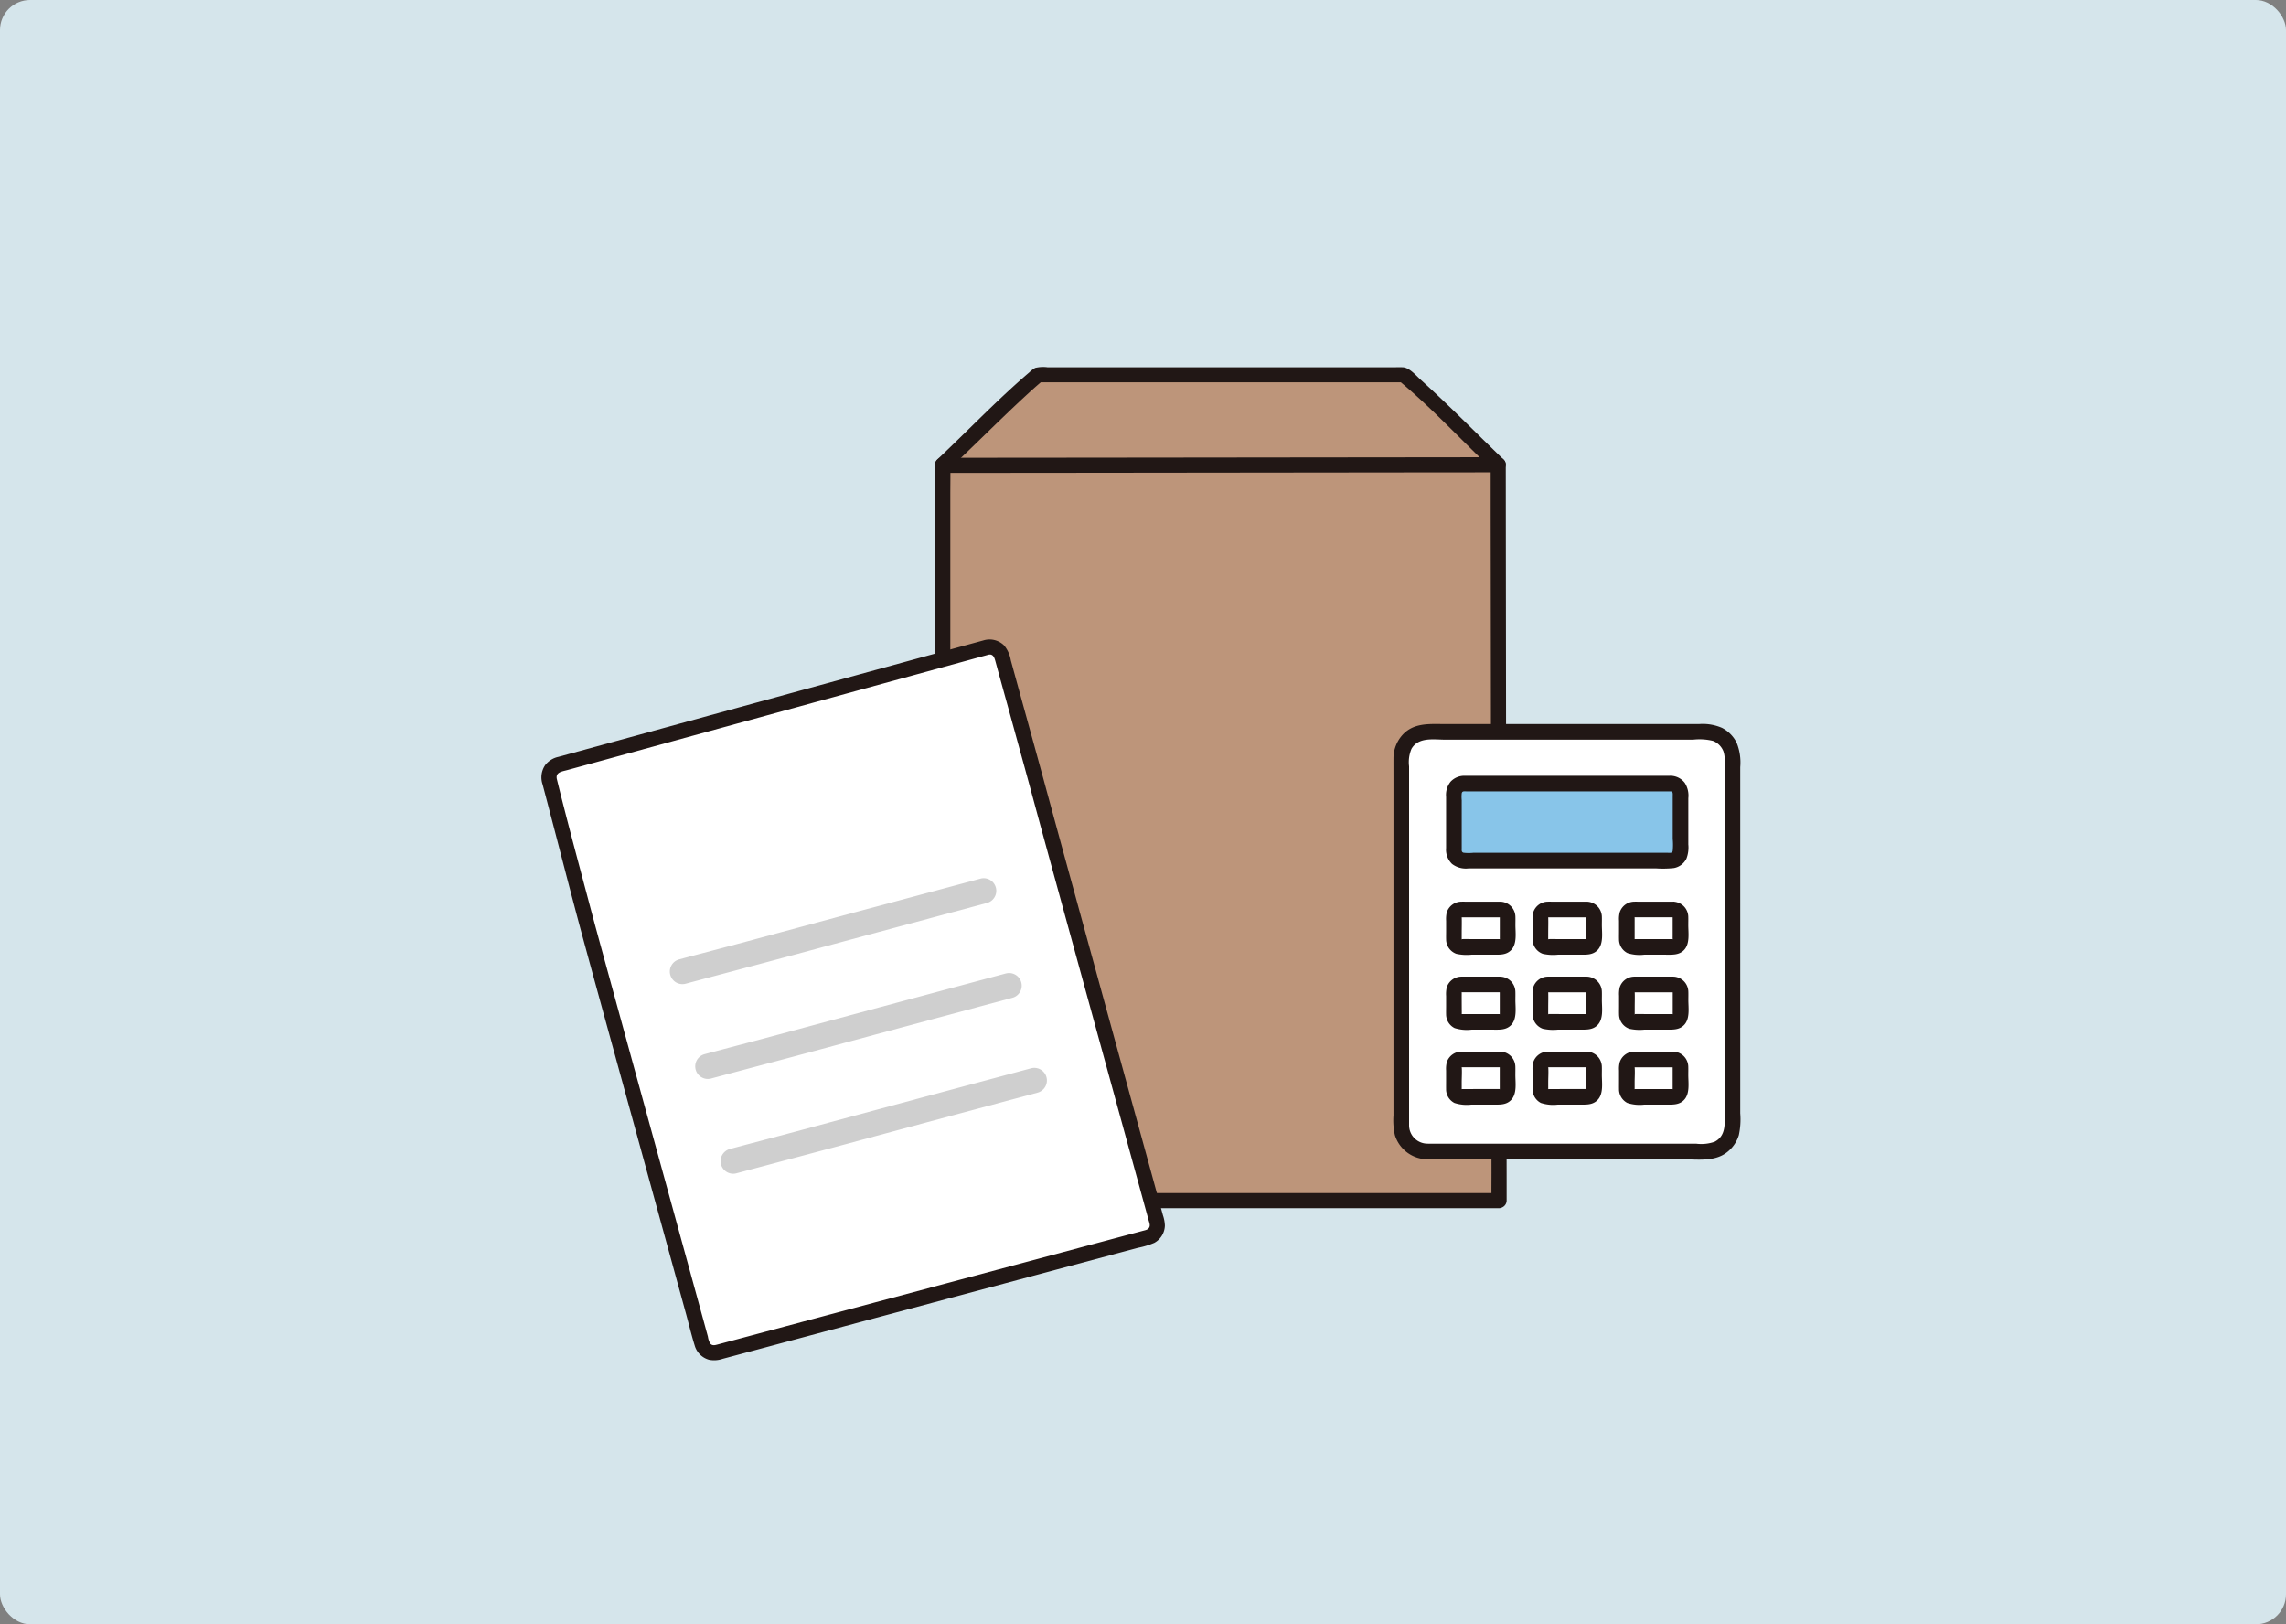 <svg xmlns="http://www.w3.org/2000/svg" width="380" height="270" viewBox="0 0 380 270">
  <rect x="0" y="0" width="380" height="270" fill="#808080" stroke="none"/>
  <g id="グループ_893" data-name="グループ 893" transform="translate(-1225 -1452)">
    <rect id="長方形_414" data-name="長方形 414" width="380" height="270" rx="5" transform="translate(1225 1452)" fill="#d5e5eb"/>
    <g id="グループ_886" data-name="グループ 886" transform="translate(4.65 1.293)">
      <g id="_1498_color" data-name="1498_color" transform="translate(1310.377 1511.705)">
        <path id="パス_1552" data-name="パス 1552" d="M127.458,17.433c3.129-2.91,12.04-11.811,15.86-14.956,29.236,0,58.529,0,60.755,0C207.89,5.62,216.82,14.567,219.8,17.433c0,8.194.149,122.176.149,122.329-9.518,0-83.677,0-92.475,0,0-.535-.032-125.858,0-122.236Z" transform="translate(-60.783 -1.18)" fill="#bd957a"/>
        <path id="パス_1553" data-name="パス 1553" d="M218.755,150.994H126.28l1.256,1.256V126.7l0-16.007V45q0-5.019,0-10.037c0-1.6.032-3.2.007-4.8,0-.195.069-.471-.042.108l-1.211.922h0l-1.211-.922c-.007-.035-.046-.488-.043-.257a1.275,1.275,0,0,0,1.256,1.256q5.941.006,11.883,0,10.046-.008,20.086-.02l23.27-.027,21.431-.024q7.285-.007,14.57-.012h1.083l-1.256-1.256q0,2.62,0,5.239,0,5.018.01,10.035.008,6.81.016,13.62.009,8.026.019,16.051.011,8.566.021,17.132.01,8.526.021,17.051.01,7.9.02,15.807l.017,13.216q.006,4.735.012,9.47c0,1.5-.026,3.006.006,4.507v.2a1.256,1.256,0,0,0,2.511,0q0-1.555,0-3.109L220,140.773l-.016-12.417q-.01-7.652-.019-15.3-.011-8.424-.021-16.848-.011-8.613-.021-17.225l-.02-16.443q-.009-7.154-.017-14.307-.006-5.511-.012-11.02,0-3.262-.006-6.525v-.758a1.274,1.274,0,0,0-1.256-1.256q-6.684,0-13.368.01l-20.852.022-23.314.027-20.755.021q-6.587.006-13.174.007h-.867l1.256,1.256a1.966,1.966,0,0,0-.046-.411,1.256,1.256,0,0,0-1.211-.922h0a1.289,1.289,0,0,0-1.211.922,19.585,19.585,0,0,0-.052,3.573q0,4.43,0,8.859V106.41q0,8.282,0,16.565v24.161c0,1.622-.025,3.248,0,4.87v.244a1.274,1.274,0,0,0,1.256,1.256h92.474A1.257,1.257,0,0,0,218.755,150.994Z" transform="translate(-59.591 -13.669)" fill="#211715"/>
        <path id="パス_1554" data-name="パス 1554" d="M127.181,17.141c4.29-4,8.4-8.182,12.7-12.159,1.032-.953,2.072-1.9,3.156-2.8l-.889.366,32.614,0h28.141l-.889-.366c4.59,3.789,8.759,8.13,13,12.3.905.889,1.809,1.779,2.721,2.658,1.164,1.122,2.943-.652,1.776-1.776-4.567-4.406-9.008-8.953-13.724-13.212-.8-.723-1.912-2.072-3.032-2.109-.512-.017-1.027,0-1.539,0h-30.35l-15.241,0H143.719a5.593,5.593,0,0,0-2.05.108,4.246,4.246,0,0,0-.948.716c-4.942,4.223-9.476,8.927-14.173,13.418q-.569.545-1.144,1.083c-1.185,1.1.594,2.878,1.776,1.776Z" transform="translate(-59.617 0)" fill="#211715"/>
        <path id="パス_1555" data-name="パス 1555" d="M75.075,89.033c-11.014,3.005-60.234,16.513-71.2,19.506a2.086,2.086,0,0,0-1.469,2.551c1.857,7.011,4.906,18.856,5.875,22.472,2.256,8.421,16.383,59.734,19.512,71.195a2.086,2.086,0,0,0,2.555,1.468c11.4-3.051,60.662-16.22,71.58-19.14a2.088,2.088,0,0,0,1.478-2.568c-3.183-11.67-17.433-63.471-19.845-72.474-.757-2.825-4.3-15.579-5.921-21.538a2.088,2.088,0,0,0-2.565-1.47Z" transform="translate(-1.126 -42.413)" fill="#fff"/>
        <path id="パス_1556" data-name="パス 1556" d="M73.615,86.689q-6.476,1.767-12.949,3.544L41.076,95.6l-20.362,5.582-15.5,4.246-2.418.661A3.788,3.788,0,0,0,.64,107.407a3.6,3.6,0,0,0-.471,3.261q1.6,6.06,3.17,12.129c1.223,4.7,2.446,9.4,3.722,14.089q2.083,7.652,4.186,15.3,2.742,10,5.488,19.993l5.249,19.111q1.026,3.736,2.05,7.471c.474,1.727.889,3.483,1.422,5.193a3.421,3.421,0,0,0,2.4,2.358,4.414,4.414,0,0,0,2.256-.161l2.545-.68,7.02-1.878,18.989-5.075,20.731-5.543,16.787-4.489,2.946-.787a13.115,13.115,0,0,0,2.725-.826,3.375,3.375,0,0,0,1.755-2.878,6.007,6.007,0,0,0-.323-1.708q-.345-1.265-.692-2.529-2.125-7.763-4.257-15.524l-5.491-20.011q-2.643-9.636-5.285-19.273-1.789-6.54-3.567-13.081c-1.52-5.627-3.082-11.242-4.63-16.861q-.686-2.491-1.369-4.982a5.193,5.193,0,0,0-1.107-2.453,3.444,3.444,0,0,0-3.274-.887c-1.575.359-.909,2.781.668,2.422.761-.174.987.468,1.151,1.075q.308,1.129.618,2.257.746,2.716,1.5,5.433l2.9,10.539c.963,3.506,1.9,7.019,2.861,10.527q2.309,8.459,4.631,16.917,2.743,10.008,5.49,20.015,2.472,9.007,4.943,18.015.915,3.332,1.827,6.665l.675,2.468c.1.387.319.848.157,1.232-.191.455-.676.515-1.1.628L86.7,188.415l-19.442,5.2L47.1,199l-15.371,4.11-2.42.647c-.448.12-.913.266-1.268-.14a3.091,3.091,0,0,1-.391-1.151q-.765-2.8-1.534-5.6-2.306-8.406-4.615-16.81l-5.472-19.927q-2.443-8.9-4.882-17.807c-.975-3.563-1.959-7.124-2.908-10.694-1.92-7.249-3.892-14.5-5.687-21.785-.3-1.21.807-1.308,1.717-1.555l2.629-.719,7.02-1.922,18.609-5.1,20.314-5.569L69.312,90.47l4.971-1.36A1.256,1.256,0,0,0,73.615,86.689Z" transform="translate(0 -41.278)" fill="#211715"/>
        <path id="パス_1557" data-name="パス 1557" d="M92.388,162.5,71.563,168.08l-18.168,4.9c-3.693.989-7.395,1.948-11.088,2.937a2.093,2.093,0,0,0,1.113,4.036c6.126-1.64,12.259-3.25,18.382-4.9q8.887-2.4,17.777-4.787L93.5,166.533a2.093,2.093,0,0,0-1.113-4.036Z" transform="translate(-19.451 -77.438)" fill="#cfcfcf"/>
        <path id="パス_1558" data-name="パス 1558" d="M100.458,192.616,79.634,198.2l-18.168,4.9c-3.693.99-7.395,1.948-11.088,2.937a2.093,2.093,0,0,0,1.113,4.036c6.126-1.64,12.259-3.25,18.382-4.9q8.887-2.4,17.778-4.787l13.921-3.73a2.093,2.093,0,1,0-1.113-4.036Z" transform="translate(-23.299 -91.798)" fill="#cfcfcf"/>
        <path id="パス_1559" data-name="パス 1559" d="M108.528,222.731,87.7,228.314l-18.168,4.9c-3.693.989-7.394,1.948-11.088,2.937a2.093,2.093,0,0,0,1.112,4.036c6.126-1.639,12.26-3.249,18.382-4.9q8.888-2.4,17.778-4.787l13.921-3.73a2.094,2.094,0,0,0-1.113-4.037Z" transform="translate(-27.147 -106.156)" fill="#cfcfcf"/>
      </g>
      <g id="グループ_885" data-name="グループ 885" transform="translate(1265.471 163.02)">
        <path id="パス_1570" data-name="パス 1570" d="M251.786,72.174h46.4a4.319,4.319,0,0,0,4.322-4.322V6.745a4.322,4.322,0,0,0-4.322-4.325h-46.4a4.325,4.325,0,0,0-4.325,4.325v61.1a4.325,4.325,0,0,0,4.325,4.325Z" transform="translate(-59.646 1406.92)" fill="#fff"/>
        <path id="パス_1571" data-name="パス 1571" d="M318.034,57.028h6.483a1.218,1.218,0,0,1,1.218,1.218v3.779a1.218,1.218,0,0,1-1.218,1.218h-6.483a1.218,1.218,0,0,1-1.218-1.218v-3.78A1.218,1.218,0,0,1,318.034,57.028Z" transform="translate(-91.503 1381.837)" fill="#fff"/>
        <path id="パス_1572" data-name="パス 1572" d="M318.034,103.12h6.483a1.218,1.218,0,0,1,1.218,1.218v3.781a1.217,1.217,0,0,1-1.217,1.217h-6.484a1.218,1.218,0,0,1-1.218-1.218v-3.78a1.218,1.218,0,0,1,1.218-1.218Z" transform="translate(-91.503 1360.665)" fill="#fff"/>
        <path id="パス_1573" data-name="パス 1573" d="M291.445,103.12h6.483a1.218,1.218,0,0,1,1.218,1.218v3.781a1.217,1.217,0,0,1-1.217,1.217h-6.485a1.217,1.217,0,0,1-1.217-1.217v-3.781a1.218,1.218,0,0,1,1.218-1.218Z" transform="translate(-79.29 1360.665)" fill="#fff"/>
        <path id="パス_1574" data-name="パス 1574" d="M264.857,103.12h6.483a1.218,1.218,0,0,1,1.218,1.218v3.781a1.217,1.217,0,0,1-1.217,1.217h-6.485a1.217,1.217,0,0,1-1.217-1.217v-3.781a1.218,1.218,0,0,1,1.218-1.218Z" transform="translate(-67.077 1360.665)" fill="#fff"/>
        <path id="パス_1575" data-name="パス 1575" d="M318.034,80.074h6.484a1.217,1.217,0,0,1,1.217,1.217v3.782a1.217,1.217,0,0,1-1.217,1.217h-6.484a1.218,1.218,0,0,1-1.218-1.218V81.292A1.218,1.218,0,0,1,318.034,80.074Z" transform="translate(-91.503 1371.251)" fill="#fff"/>
        <path id="パス_1576" data-name="パス 1576" d="M291.445,80.074h6.484a1.217,1.217,0,0,1,1.217,1.217v3.782a1.217,1.217,0,0,1-1.217,1.217h-6.485a1.217,1.217,0,0,1-1.217-1.217V81.292a1.218,1.218,0,0,1,1.218-1.218Z" transform="translate(-79.29 1371.251)" fill="#fff"/>
        <path id="パス_1577" data-name="パス 1577" d="M264.858,80.074h6.484a1.217,1.217,0,0,1,1.217,1.217v3.78a1.218,1.218,0,0,1-1.218,1.218h-6.483a1.218,1.218,0,0,1-1.218-1.218v-3.78a1.218,1.218,0,0,1,1.218-1.218Z" transform="translate(-67.078 1371.251)" fill="#fff"/>
        <path id="パス_1578" data-name="パス 1578" d="M291.446,57.028h6.484a1.217,1.217,0,0,1,1.217,1.217v3.782a1.217,1.217,0,0,1-1.217,1.217h-6.484a1.218,1.218,0,0,1-1.218-1.218v-3.78a1.218,1.218,0,0,1,1.218-1.218Z" transform="translate(-79.29 1381.837)" fill="#fff"/>
        <path id="パス_1579" data-name="パス 1579" d="M264.858,57.028h6.484a1.217,1.217,0,0,1,1.217,1.217v3.782a1.217,1.217,0,0,1-1.217,1.217h-6.484a1.218,1.218,0,0,1-1.218-1.218v-3.78a1.218,1.218,0,0,1,1.218-1.218Z" transform="translate(-67.078 1381.837)" fill="#fff"/>
        <path id="パス_1580" data-name="パス 1580" d="M299.683,18.329H265.267a1.625,1.625,0,0,0-1.622,1.627v9.538a1.625,1.625,0,0,0,1.622,1.628h34.416A1.622,1.622,0,0,0,301.31,29.5c0-2.418,0-6.748,0-9.542A1.626,1.626,0,0,0,299.683,18.329Z" transform="translate(-67.08 1399.612)" fill="#88c5e9"/>
        <path id="パス_1581" data-name="パス 1581" d="M298.563,15.926H267.475c-1.032,0-2.063-.008-3.094,0a3.107,3.107,0,0,0-2.412.982,3.526,3.526,0,0,0-.746,2.53v8.5a3.3,3.3,0,0,0,.98,2.634,3.777,3.777,0,0,0,2.766.747h31.163a17.418,17.418,0,0,0,2.953-.054,2.913,2.913,0,0,0,2.08-1.54,5.119,5.119,0,0,0,.324-2.382q0-2.584,0-5.168V19.657A3.921,3.921,0,0,0,300.9,17.1a3.011,3.011,0,0,0-2.332-1.177c-1.669-.09-1.664,2.505,0,2.6.4.022.329.44.329.768v7.129a10.332,10.332,0,0,1,0,1.974c-.1.466-.58.327-1.017.327H265.8a7.584,7.584,0,0,1-1.654,0c-.395-.1-.324-.409-.324-.786V20a6.127,6.127,0,0,1,0-1.153c.085-.411.394-.33.8-.33h33.945A1.3,1.3,0,0,0,298.563,15.926Z" transform="translate(-65.96 1400.718)" fill="#211715"/>
        <path id="パス_1582" data-name="パス 1582" d="M250.659,72.36h42.4c2.422,0,5.255.447,7.32-1.095a5.709,5.709,0,0,0,2.066-2.915,12.506,12.506,0,0,0,.234-3.645V7.177a8.8,8.8,0,0,0-.589-4.043A5.552,5.552,0,0,0,299.637.639a8.054,8.054,0,0,0-3.785-.628H253.611c-2.522,0-5.17-.265-7.049,1.773a5.81,5.81,0,0,0-1.525,3.957c-.006.964,0,1.928,0,2.892V65.07a11.293,11.293,0,0,0,.234,3.277,5.713,5.713,0,0,0,5.387,4.013,1.3,1.3,0,0,0,0-2.6,3.061,3.061,0,0,1-3.028-3.034c0-.2,0-.4,0-.605V7.047a5.691,5.691,0,0,1,.4-2.915c1.161-2.02,3.724-1.525,5.687-1.525h41.111a9.521,9.521,0,0,1,3.316.2,3.062,3.062,0,0,1,1.74,1.738,4.3,4.3,0,0,1,.2,1.6V64.232c0,1.913.355,4.191-1.676,5.219a6.723,6.723,0,0,1-3.061.314H250.659A1.3,1.3,0,0,0,250.659,72.36Z" transform="translate(-58.519 1408.031)" fill="#211715"/>
        <path id="パス_1583" data-name="パス 1583" d="M323.4,54.625h-5.692c-.258,0-.519-.008-.777,0a2.566,2.566,0,0,0-2.4,1.723,4.4,4.4,0,0,0-.131,1.452v1.757c0,.436-.012.874,0,1.311a2.56,2.56,0,0,0,1.412,2.307,6.562,6.562,0,0,0,2.771.263h3.561c1.118,0,2.275.1,3.112-.823.947-1.05.658-2.8.658-4.109,0-.45.014-.9,0-1.352a2.571,2.571,0,0,0-2.515-2.527,1.3,1.3,0,0,0,0,2.6c-.3-.015.126.054-.029-.011s.17.186-.028-.012c-.1-.1.016-.108.007.018.021-.3-.054.169-.019-.024.019-.108-.011.108-.011.154v2.92c0,.171-.007.344,0,.515v.141c.006-.228.037-.021-.009.02l.039-.092c-.071.114-.082.134-.034.059.034-.167.229-.021.009-.035.216.014-.082-.046-.025-.009.032.022.136-.023.1-.021h-6.454c-.083,0,.089,0,.089.024l-.108-.027.1.049-.1-.054c.1.084.115.095.048.031l-.039-.039c.088.119.093.117.015-.009l.024.051q.054.13,0-.059c.029,0,.024.183.024.071V57.144c0,.216-.041-.016,0,0l-.049.1.054-.1-.07.088c.094-.088.108-.1.034-.043l-.043.035q.2-.108-.006-.006c-.02-.039.337,0,0,0h.039c.249.015.5,0,.752,0H323.4a1.3,1.3,0,1,0,0-2.6Z" transform="translate(-90.39 1382.942)" fill="#211715"/>
        <path id="パス_1584" data-name="パス 1584" d="M323.4,100.717h-5.661c-.27,0-.541-.009-.808,0a2.566,2.566,0,0,0-2.4,1.723,4.341,4.341,0,0,0-.131,1.418v1.791c0,.433-.007.865,0,1.3a2.562,2.562,0,0,0,1.386,2.307,6.551,6.551,0,0,0,2.836.273h3.558c1.108,0,2.248.1,3.077-.823.946-1.048.658-2.8.658-4.109,0-.45.014-.9,0-1.352a2.568,2.568,0,0,0-2.516-2.526,1.3,1.3,0,1,0,0,2.6c-.3-.015.127.054-.029-.011s.171.185-.028-.012c-.1-.1.016-.111.007.018.022-.316-.054.079-.009.025-.012.015-.018-.162-.022-.057v3.082c0,.162,0,.331,0,.5v.16c0-.135.092-.072-.009.02.141-.129.02-.036-.022.009l.054-.082q.174-.112-.018.007c.214.013-.081-.045-.025-.009.075.049.134-.023.1-.022h-4.369c-.7,0-1.393.013-2.089,0-.037,0-.036.021.025.011.194-.033-.274.041.025.019-.059,0-.178-.167-.018-.006s-.011.041-.006-.018c-.022.3.054-.169.019.025-.015.081.011.032.011-.016,0-.378,0-.754,0-1.131,0-.848.071-1.73,0-2.574.022.27-.03-.024,0-.008l-.049.1q.1-.162.02-.054l-.035.044q.162-.152-.009-.008l.048-.027q.122-.067-.054.021c-.019-.043.216,0,0,0h6.483a1.3,1.3,0,0,0,0-2.6Z" transform="translate(-90.391 1361.771)" fill="#211715"/>
        <path id="パス_1585" data-name="パス 1585" d="M296.817,100.717h-5.662c-.27,0-.541-.009-.808,0a2.566,2.566,0,0,0-2.4,1.723,4.341,4.341,0,0,0-.131,1.418v1.791c0,.433-.007.865,0,1.3a2.561,2.561,0,0,0,1.386,2.307,6.553,6.553,0,0,0,2.836.273H295.6c1.108,0,2.246.1,3.076-.823.946-1.048.658-2.8.658-4.109,0-.451.014-.9,0-1.354a2.568,2.568,0,0,0-2.515-2.526,1.3,1.3,0,0,0,0,2.6c-.3-.015.126.054-.029-.011s.17.185-.028-.012c-.1-.1.016-.111.007.018.022-.316-.054.079-.009.025-.013.015-.018-.162-.022-.057v3.082c0,.165,0,.331,0,.5v.16c0-.136.092-.071-.009.02.14-.126.022-.038-.022.008l.054-.082q.174-.113-.018.006c.216.015-.083-.048-.025-.009.073.049.134-.023.1-.022h-4.369c-.7,0-1.393.013-2.089,0-.037,0-.036.021.025.011.194-.033-.274.041.025.019-.059,0-.178-.167-.018-.006s-.011.041-.006-.018c-.022.3.054-.169.019.025-.015.081.011.032.011-.016,0-.378,0-.754,0-1.131,0-.848.071-1.73,0-2.574.022.27-.03-.024,0-.008l-.049.1q.1-.162.02-.054l-.035.044q.162-.152-.009-.008l.048-.027c.082-.045.063-.038-.054.021-.019-.043.216,0,0,0h6.483a1.3,1.3,0,0,0,0-2.6Z" transform="translate(-78.178 1361.771)" fill="#211715"/>
        <path id="パス_1586" data-name="パス 1586" d="M270.229,100.717h-5.661c-.27,0-.541-.009-.808,0a2.566,2.566,0,0,0-2.4,1.723,4.34,4.34,0,0,0-.131,1.418v1.791c0,.433-.007.865,0,1.3a2.561,2.561,0,0,0,1.386,2.307,6.553,6.553,0,0,0,2.836.273h3.558c1.108,0,2.246.1,3.076-.823.946-1.048.658-2.8.658-4.109,0-.451.014-.9,0-1.354a2.568,2.568,0,0,0-2.515-2.526,1.3,1.3,0,0,0,0,2.6c-.3-.015.126.054-.029-.011s.171.185-.028-.012c-.1-.1.016-.111.007.018.022-.316-.054.079-.009.025-.013.015-.018-.162-.022-.057v3.082c0,.165,0,.331,0,.5v.16c0-.136.092-.071-.009.02.14-.126.022-.038-.022.008l.054-.082q.174-.113-.018.006c.216.015-.083-.048-.025-.009s.134-.023.1-.022h-4.369c-.7,0-1.393.013-2.089,0-.037,0-.036.021.025.011.194-.033-.274.041.025.019-.059,0-.178-.167-.018-.006s-.011.041-.006-.018c-.022.3.054-.169.019.025-.015.081.011.032.011-.016,0-.378,0-.754,0-1.131,0-.848.071-1.73,0-2.574.022.27-.03-.024,0-.008l-.049.1q.1-.162.02-.054l-.035.044q.162-.152-.009-.008l.048-.027c.082-.045.063-.038-.054.021-.019-.043.216,0,0,0h6.483a1.3,1.3,0,0,0,0-2.6Z" transform="translate(-65.966 1361.771)" fill="#211715"/>
        <path id="パス_1587" data-name="パス 1587" d="M323.406,77.671h-5.632c-.278,0-.56-.009-.838,0a2.562,2.562,0,0,0-2.428,1.808,4.984,4.984,0,0,0-.1,1.365V82.6c0,.441-.013.883,0,1.323a2.569,2.569,0,0,0,1.7,2.415,7.9,7.9,0,0,0,2.527.142h3.593c1.1,0,2.217.088,3.041-.823.946-1.049.658-2.8.658-4.109,0-.45.015-.9,0-1.352a2.569,2.569,0,0,0-2.515-2.526,1.3,1.3,0,0,0,0,2.6c-.3-.015.126.054-.029-.011s.17.186-.028-.012c-.1-.1.016-.111.007.018.022-.316-.054.079-.009.025-.02.024-.018-.171-.022-.057v3.082c0,.165-.006.331,0,.5v.16c.006-.208.061-.043-.009.02.141-.128.021-.037-.022.009l.054-.083q.149-.1.032-.023l-.05.03q.2-.075-.025-.009s.105-.022.1-.022h-4.326c-.7,0-1.413-.024-2.117,0h-.039c.234.006.023.036-.017-.008l.092.038c-.114-.071-.134-.082-.059-.034.168.035.019.228.035.009-.015.216.049-.084.009-.025,0,0,.023.166.022.057-.005-.357,0-.715,0-1.072,0-.879.034-1.765,0-2.643,0-.083-.1.162-.007.017.108-.172-.2.187.037-.067-.051.054-.081.084-.137.137.206-.194.023-.038.009-.022.059-.068.232-.014.018-.009h.054c.265,0,.531,0,.8,0h5.633a1.3,1.3,0,0,0,0-2.6Z" transform="translate(-90.392 1372.357)" fill="#211715"/>
        <path id="パス_1588" data-name="パス 1588" d="M296.818,77.671h-5.632c-.278,0-.56-.009-.838,0a2.562,2.562,0,0,0-2.428,1.808,4.984,4.984,0,0,0-.1,1.365V82.6c0,.441-.013.883,0,1.323a2.568,2.568,0,0,0,1.7,2.415,7.908,7.908,0,0,0,2.527.142h3.593c1.1,0,2.217.088,3.041-.823.946-1.048.658-2.8.658-4.109,0-.45.015-.9,0-1.352a2.569,2.569,0,0,0-2.515-2.526,1.3,1.3,0,0,0,0,2.6c-.3-.015.126.054-.029-.011s.17.186-.028-.012c-.1-.1.016-.111.007.018.022-.316-.054.079-.009.025-.02.024-.018-.171-.022-.057v3.082c0,.165-.006.331,0,.5v.16c.006-.209.061-.042-.009.019.139-.125.023-.039-.022.009l.054-.083c.1-.064.108-.072.032-.024l-.05.03c.13-.05.122-.054-.025-.009,0,0,.105-.022.1-.022H292.49c-.7,0-1.414-.024-2.118,0h-.039c.234.006.023.036-.017-.008l.092.038c-.114-.071-.134-.082-.059-.034.168.035.019.228.035.009-.015.216.049-.084.009-.025,0,0,.023.166.022.057-.005-.357,0-.715,0-1.072,0-.879.034-1.765,0-2.643,0-.083-.1.162-.007.017.108-.172-.2.187.037-.066-.05.054-.081.084-.137.137.206-.194.023-.038.009-.022.059-.068.232-.014.018-.009h.054c.266,0,.531,0,.8,0h5.632a1.3,1.3,0,0,0,0-2.6Z" transform="translate(-78.179 1372.357)" fill="#211715"/>
        <path id="パス_1589" data-name="パス 1589" d="M270.228,77.671h-5.662c-.27,0-.541-.009-.808,0a2.565,2.565,0,0,0-2.428,1.808,4.981,4.981,0,0,0-.1,1.4v1.807c0,.412-.012.826,0,1.238a2.555,2.555,0,0,0,1.412,2.3,6.678,6.678,0,0,0,2.811.262h3.557c1.108,0,2.247.1,3.076-.823.946-1.048.659-2.8.659-4.109,0-.451.014-.9,0-1.352a2.569,2.569,0,0,0-2.516-2.527,1.3,1.3,0,0,0,0,2.6c-.3-.015.127.054-.029-.011s.171.186-.028-.012c-.1-.1.016-.111.007.018.022-.316-.054.079-.009.025-.012.015-.018-.162-.022-.057v3.082c0,.165,0,.331,0,.5v.16c0-.135.092-.072-.009.02.141-.129.02-.037-.022.009l.054-.083q.174-.112-.018.007c.216.013-.081-.045-.025-.009.075.049.134-.023.1-.022h-6.458c-.049,0,0,.023.032.012l.057.012c-.145-.043-.148-.036-.009.022l-.046-.031q-.118-.071.039.043l-.078-.078.07.087-.054-.1q.074.182.035.047c-.04-.179,0,.158.011.016.019-.355,0-.716,0-1.072,0-.88-.014-1.762,0-2.642,0-.078-.019.078-.022.075l.03-.116c-.05.108-.054.121-.008.042l.03-.05a.245.245,0,0,1-.137.137c.047-.044.135-.162.009-.022.09-.1.162-.012.017-.009h.048c.258,0,.516,0,.775,0h5.662a1.3,1.3,0,0,0,0-2.6Z" transform="translate(-65.965 1372.357)" fill="#211715"/>
        <path id="パス_1590" data-name="パス 1590" d="M296.818,54.625h-5.632c-.278,0-.56-.009-.838,0a2.563,2.563,0,0,0-2.428,1.808,4.987,4.987,0,0,0-.1,1.366v1.758c0,.44-.013.882,0,1.322a2.568,2.568,0,0,0,1.7,2.415,7.9,7.9,0,0,0,2.526.142h3.593c1.1,0,2.217.088,3.041-.823.946-1.048.658-2.8.658-4.109,0-.45.015-.9,0-1.352a2.569,2.569,0,0,0-2.515-2.527,1.3,1.3,0,0,0,0,2.6c-.3-.015.126.054-.029-.011s.17.186-.028-.012c-.1-.1.016-.108.007.018.022-.316-.054.079-.009.025-.02.024-.018-.172-.022-.057v3.082c0,.162-.006.331,0,.5v.159c.006-.207.061-.043-.009.02.141-.128.021-.037-.022.009l.054-.082c.1-.064.108-.072.032-.024l-.05.03c.13-.049.122-.054-.025-.009,0,0,.108-.022.1-.021H292.49c-.7,0-1.413-.025-2.117,0h-.039c.234.006.023.036-.017-.009l.092.039c-.114-.071-.134-.082-.059-.034.168.035.019.228.035.009-.015.216.049-.084.009-.025,0,0,.023.166.022.057-.005-.357,0-.714,0-1.072,0-.879.034-1.765,0-2.643,0-.083-.1.162-.007.017.108-.172-.2.187.037-.067-.05.054-.081.084-.137.137.206-.194.023-.038.009-.022.06-.067.232-.014.018-.009h.054c.265,0,.531,0,.8,0h5.632a1.3,1.3,0,0,0,0-2.6Z" transform="translate(-78.179 1382.942)" fill="#211715"/>
        <path id="パス_1591" data-name="パス 1591" d="M270.23,54.625H264.6c-.279,0-.56-.009-.838,0a2.563,2.563,0,0,0-2.428,1.808,4.986,4.986,0,0,0-.1,1.366v1.758c0,.44-.013.882,0,1.322a2.568,2.568,0,0,0,1.7,2.415,7.9,7.9,0,0,0,2.526.142h3.593c1.1,0,2.217.088,3.041-.823.946-1.048.659-2.8.659-4.109,0-.45.014-.9,0-1.352a2.569,2.569,0,0,0-2.515-2.527,1.3,1.3,0,0,0,0,2.6c-.3-.015.126.054-.029-.011s.171.186-.028-.012c-.1-.1.016-.108.007.018.022-.316-.054.079-.009.025-.02.024-.018-.172-.022-.057v3.082c0,.162-.006.331,0,.5v.159c.006-.207.061-.043-.009.02.141-.128.021-.037-.022.009l.054-.082c.1-.064.108-.072.032-.024l-.05.03c.13-.049.122-.054-.025-.009,0,0,.105-.022.1-.021H265.9c-.7,0-1.413-.025-2.117,0h-.039c.234.006.023.036-.017-.009l.092.039c-.114-.071-.134-.082-.059-.034.168.035.019.228.035.009-.015.216.049-.084.009-.025,0,0,.023.166.022.057-.005-.357,0-.714,0-1.072,0-.879.034-1.765,0-2.643,0-.083-.1.162-.007.017.108-.172-.2.187.037-.067-.05.054-.081.084-.137.137.206-.194.023-.038.009-.022.059-.067.232-.014.018-.009h.054c.265,0,.531,0,.8,0h5.632a1.3,1.3,0,0,0,0-2.6Z" transform="translate(-65.967 1382.942)" fill="#211715"/>
      </g>
    </g>
  </g>
</svg>
